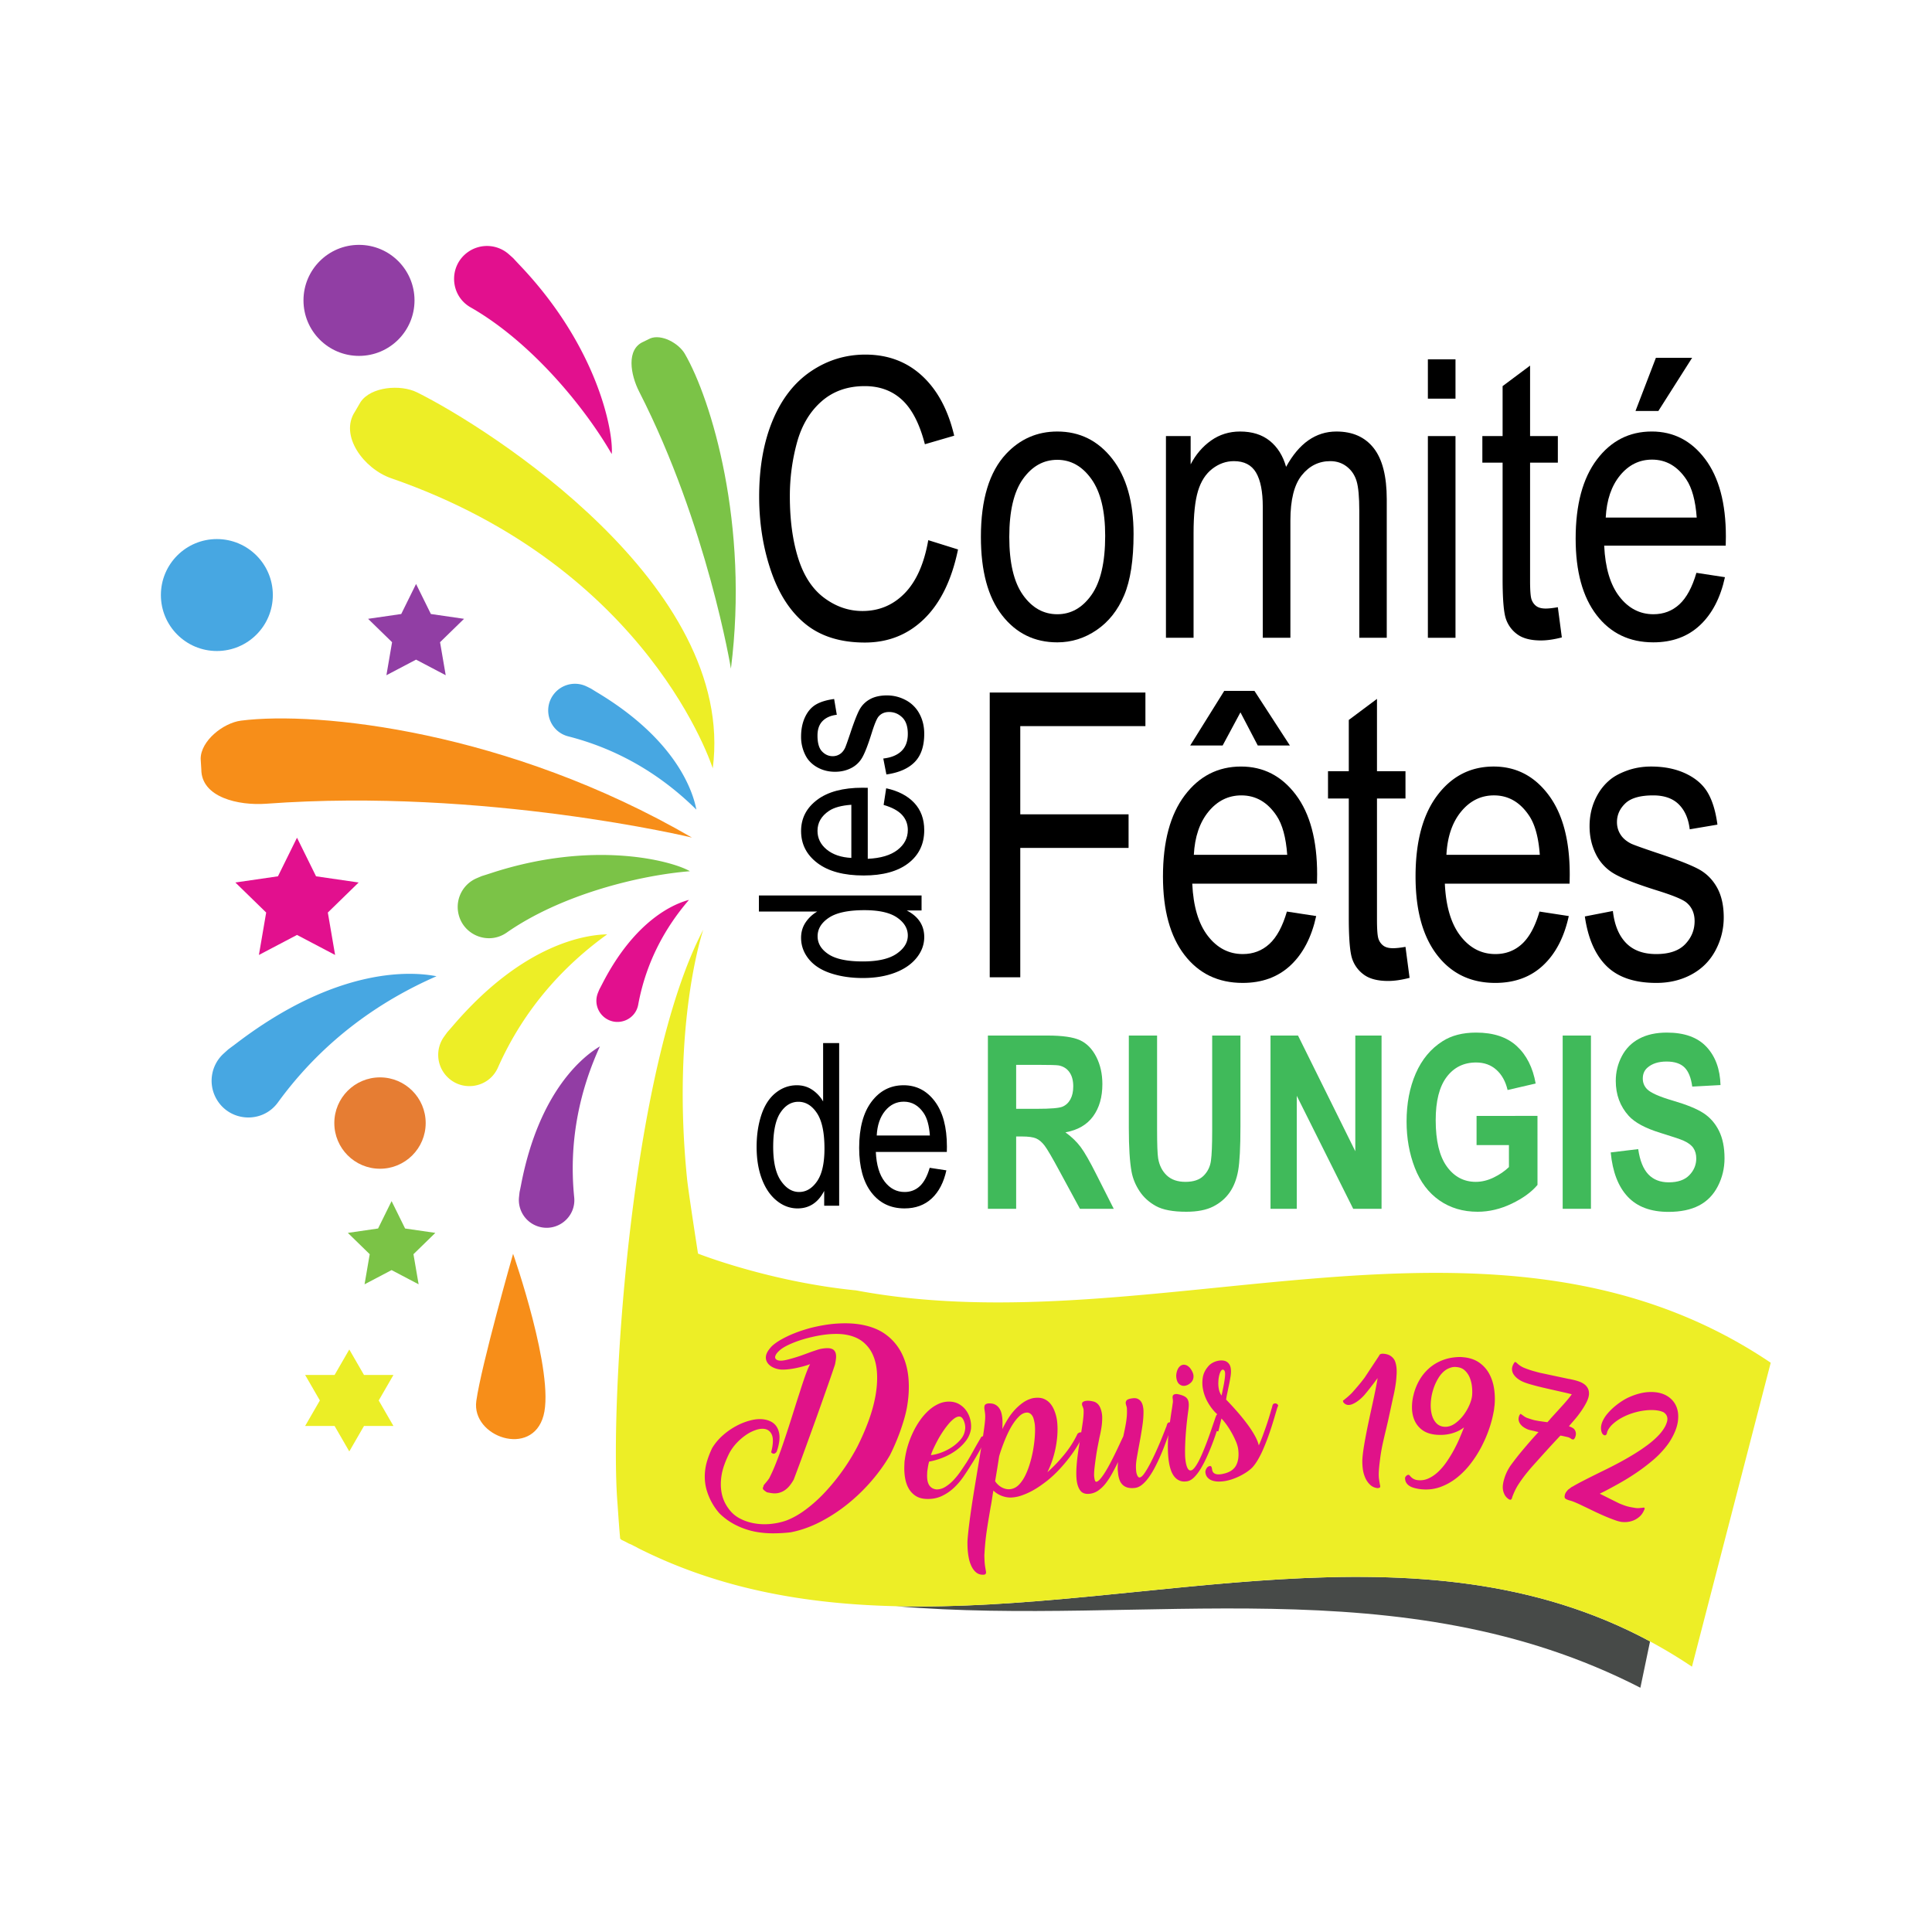 <?xml version="1.0" encoding="UTF-8"?>
<svg data-bbox="100.001 151.848 1000.002 896.3" xmlns="http://www.w3.org/2000/svg" width="1200" height="1200" viewBox="0 0 1200 1200" data-type="ugc">
    <g>
        <defs>
            <clipPath clipPathUnits="userSpaceOnUse" id="061ea05d-db2b-4c47-acaa-d5f3374f2f61">
                <path d="M0 1190.551h841.89V0H0Z"/>
            </clipPath>
        </defs>
        <g clip-path="url(#061ea05d-db2b-4c47-acaa-d5f3374f2f61)" transform="matrix(2.617 0 0 -2.617 -490.014 2250.642)">
            <path d="M285.623 788.717c0-7.277-5.899-13.176-13.176-13.176s-13.176 5.899-13.176 13.176 5.899 13.176 13.176 13.176 13.176-5.899 13.176-13.176" fill="#913ea4"/>
            <path d="m257.733 661.187 4.521-9.161 10.11-1.469-7.315-7.131 1.727-10.069-9.043 4.754-9.042-4.754 1.726 10.069-7.315 7.131 10.11 1.469z" fill="#e2108e"/>
            <path d="m280.182 574.937 3.208-6.5 7.173-1.042-5.19-5.06 1.225-7.144-6.416 3.373-6.416-3.373 1.225 7.144-5.19 5.06 7.173 1.042z" fill="#7bc346"/>
            <path d="M309.018 562.436s9.939-28.34 7.222-38.405c-2.717-10.065-17.142-5.065-15.951 3.468 1.191 8.533 8.729 34.937 8.729 34.937" fill="#f78e19"/>
            <path d="M310.546 797.13c-.529.555-1.016 1.083-1.503 1.612-.367.33-.724.648-1.063.946a7.81 7.81 0 0 1-9.711.474c-4.607-3.31-4.263-10.29.665-13.1 14.367-8.195 27.068-23.673 33.499-34.819.434 5.112-3.162 25.245-21.887 44.887" fill="#e2108e"/>
            <path d="M360.719 701.312s-5.604 34.093-21.771 65.729c-2.065 4.041-3.141 10.103 1.037 11.871l1.534.759c2.68 1.134 6.788-1.102 8.251-3.619 6.308-10.857 15.303-40.56 10.949-74.74" fill="#7bc347"/>
            <path d="M329.04 695.63c-.534.321-1.029.63-1.525.939-.359.18-.707.353-1.037.513a6.347 6.347 0 0 1-7.712-1.72c-2.897-3.586-1.124-8.981 3.343-10.122 13.023-3.328 22.965-10.036 30.405-17.386-.761 4.099-4.571 16.416-23.474 27.776" fill="#47a7e2"/>
            <path d="M351.47 661.218s-49.166 11.839-101.029 8.034c-6.624-.486-15.412 1.511-15.419 8.152l-.151 2.5c-.005 4.26 5.349 8.528 9.574 9.069 18.231 2.33 63.406-2.437 107.025-27.755" fill="#f78e19"/>
            <path d="M243.466 612.476c-.681-.518-1.327-.993-1.974-1.469-.412-.365-.809-.722-1.181-1.062a8.715 8.715 0 0 1-1.726-10.713c3.102-5.52 10.887-6.001 14.614-.882 10.867 14.925 24.481 24.2 37.641 29.955-5.617 1.113-23.27 2.514-47.374-15.829" fill="#47a7e2"/>
            <path d="m407.556 731.807 7.065-2.209c-1.481-7.183-4.146-12.661-7.994-16.432-3.848-3.772-8.552-5.658-14.112-5.658-5.754 0-10.434 1.45-14.04 4.351-3.605 2.9-6.349 7.1-8.23 12.6-1.882 5.499-2.823 11.405-2.823 17.716 0 6.882 1.062 12.886 3.187 18.01 2.124 5.123 5.147 9.016 9.068 11.675 3.921 2.66 8.236 3.99 12.947 3.99 5.341 0 9.833-1.683 13.475-5.049 3.642-3.367 6.179-8.099 7.612-14.2l-6.956-2.029c-1.239 4.809-3.036 8.31-5.39 10.504-2.356 2.194-5.318 3.291-8.886 3.291-4.104 0-7.533-1.217-10.289-3.652-2.756-2.434-4.693-5.702-5.809-9.804a48.1 48.1 0 0 1-1.675-12.691c0-5.619.662-10.526 1.985-14.719 1.323-4.192 3.381-7.325 6.173-9.398 2.791-2.075 5.815-3.111 9.068-3.111 3.957 0 7.308 1.413 10.052 4.237 2.743 2.825 4.601 7.018 5.572 12.578" fill="#000000"/>
            <path d="M426.785 732.572c0-6.13 1.079-10.722 3.241-13.771 2.161-3.051 4.88-4.576 8.158-4.576 3.252 0 5.959 1.532 8.122 4.598 2.16 3.066 3.24 7.739 3.24 14.019 0 5.922-1.086 10.406-3.26 13.457-2.173 3.051-4.874 4.576-8.102 4.576-3.278 0-5.997-1.518-8.158-4.553-2.162-3.035-3.241-7.619-3.241-13.75m-6.737 0c0 8.866 1.99 15.432 5.973 19.701 3.325 3.546 7.38 5.319 12.163 5.319 5.317 0 9.663-2.157 13.038-6.469 3.374-4.313 5.061-10.272 5.061-17.874 0-6.162-.746-11.007-2.239-14.539-1.493-3.531-3.666-6.274-6.518-8.227-2.854-1.953-5.968-2.93-9.342-2.93-5.414 0-9.791 2.148-13.129 6.447-3.338 4.297-5.007 10.487-5.007 18.572" fill="#000000"/>
            <path d="M463.968 708.636v47.875h5.863v-6.717c1.214 2.344 2.829 4.23 4.844 5.658 2.015 1.426 4.31 2.14 6.883 2.14 2.866 0 5.214-.736 7.047-2.208 1.834-1.473 3.127-3.532 3.879-6.177 3.059 5.591 7.042 8.385 11.946 8.385 3.835 0 6.785-1.315 8.849-3.943 2.064-2.632 3.096-6.68 3.096-12.15v-32.863h-6.519v30.158c0 3.246-.213 5.582-.637 7.01-.425 1.427-1.196 2.577-2.313 3.449-1.117.871-2.428 1.308-3.933 1.308-2.719 0-4.977-1.121-6.774-3.359-1.797-2.239-2.695-5.823-2.695-10.752v-27.814h-6.555v31.105c0 3.606-.535 6.311-1.602 8.114-1.07 1.804-2.818 2.706-5.245 2.706-1.846 0-3.551-.602-5.116-1.805-1.567-1.202-2.703-2.96-3.406-5.274-.704-2.314-1.056-5.649-1.056-10.007v-24.839Z" fill="#000000"/>
            <path d="M526.135 756.51h6.555v-47.875h-6.555zm0 18.213h6.555v-9.332h-6.555z" fill="#000000"/>
            <path d="m556.982 715.893.946-7.168c-1.845-.48-3.495-.721-4.952-.721-2.38 0-4.225.467-5.537 1.397a7.434 7.434 0 0 0-2.767 3.674c-.535 1.517-.802 4.711-.802 9.58v27.544h-4.806v6.311h4.806v11.857l6.52 4.868V756.51h6.592v-6.311h-6.592v-27.995c0-2.314.114-3.802.345-4.462.231-.663.607-1.188 1.13-1.579.522-.39 1.268-.586 2.239-.586.729 0 1.688.106 2.878.316" fill="#000000"/>
            <path d="m575.41 762.462 4.844 12.622h8.594l-8.012-12.622Zm-7.065-25.29h21.596c-.291 4.027-1.117 7.047-2.476 9.061-2.089 3.125-4.796 4.689-8.122 4.689-3.011 0-5.542-1.248-7.593-3.742-2.052-2.496-3.187-5.831-3.405-10.008m21.523-13.119 6.774-1.036c-1.068-4.899-3.047-8.701-5.937-11.406-2.889-2.704-6.579-4.057-11.071-4.057-5.657 0-10.143 2.156-13.457 6.468-3.314 4.313-4.971 10.362-4.971 18.146 0 8.053 1.675 14.305 5.027 18.754 3.35 4.447 7.696 6.671 13.037 6.671 5.172 0 9.396-2.18 12.674-6.537 3.277-4.357 4.917-10.489 4.917-18.393 0-.481-.013-1.202-.037-2.164H567.98c.243-5.258 1.444-9.286 3.605-12.081s4.856-4.192 8.086-4.192c2.403 0 4.455.781 6.154 2.343 1.7 1.563 3.047 4.058 4.043 7.484" fill="#000000"/>
            <path d="M470.587 657.12h22.164c-.299 4.134-1.146 7.233-2.541 9.3-2.144 3.207-4.922 4.811-8.336 4.811-3.09 0-5.687-1.28-7.792-3.84-2.106-2.56-3.27-5.984-3.495-10.271m11.064 33.82-4.224-7.865h-7.7l8.074 12.954h7.176l8.409-12.954h-7.625zm11.026-47.282 6.951-1.065c-1.096-5.028-3.127-8.929-6.093-11.704-2.965-2.777-6.752-4.165-11.361-4.165-5.806 0-10.409 2.213-13.811 6.64-3.401 4.424-5.101 10.632-5.101 18.621 0 8.266 1.718 14.682 5.158 19.246 3.438 4.564 7.898 6.848 13.38 6.848 5.307 0 9.643-2.237 13.007-6.709 3.363-4.473 5.046-10.765 5.046-18.876 0-.493-.014-1.234-.037-2.22h-29.603c.249-5.399 1.483-9.531 3.701-12.399 2.217-2.87 4.982-4.303 8.297-4.303 2.467 0 4.572.802 6.316 2.405 1.744 1.604 3.127 4.164 4.15 7.681" fill="#000000"/>
            <path d="m520.82 635.283.972-7.356c-1.895-.492-3.587-.74-5.082-.74-2.443 0-4.338.479-5.682 1.435a7.625 7.625 0 0 0-2.841 3.769c-.549 1.559-.823 4.836-.823 9.832v28.268h-4.933v6.477h4.933v12.167l6.691 4.998v-17.165h6.765v-6.477h-6.765v-28.73c0-2.376.118-3.902.355-4.581.237-.678.622-1.219 1.16-1.619.535-.401 1.3-.601 2.297-.601.747 0 1.732.107 2.953.323" fill="#000000"/>
            <path d="M530.536 657.12H552.7c-.299 4.134-1.146 7.233-2.541 9.3-2.144 3.207-4.922 4.811-8.336 4.811-3.09 0-5.688-1.28-7.792-3.84-2.106-2.56-3.271-5.984-3.495-10.271m22.089-13.462 6.952-1.065c-1.096-5.028-3.127-8.929-6.093-11.704-2.965-2.777-6.752-4.165-11.362-4.165-5.805 0-10.409 2.213-13.81 6.64-3.401 4.424-5.102 10.632-5.102 18.621 0 8.266 1.719 14.682 5.159 19.246 3.438 4.564 7.898 6.848 13.379 6.848 5.308 0 9.643-2.237 13.007-6.709 3.364-4.473 5.047-10.765 5.047-18.876a97.8 97.8 0 0 0-.039-2.22h-29.601c.249-5.399 1.482-9.531 3.7-12.399 2.218-2.87 4.983-4.303 8.298-4.303 2.466 0 4.572.802 6.316 2.405 1.744 1.604 3.127 4.164 4.149 7.681" fill="#000000"/>
            <path d="m563.389 642.5 6.653 1.295c.374-3.301 1.413-5.828 3.121-7.588 1.706-1.757 4.093-2.636 7.157-2.636 3.089 0 5.382.779 6.877 2.337 1.495 1.556 2.243 3.383 2.243 5.482 0 1.881-.661 3.361-1.981 4.441-.922.74-3.215 1.681-6.877 2.822-4.934 1.542-8.354 2.876-10.26 4.002a10.95 10.95 0 0 0-4.335 4.673c-.986 1.99-1.477 4.187-1.477 6.592 0 2.19.405 4.218 1.214 6.084.811 1.867 1.912 3.416 3.309 4.65 1.046.956 2.472 1.765 4.279 2.428 1.806.664 3.744.996 5.811.996 3.115 0 5.85-.555 8.205-1.665 2.355-1.112 4.093-2.614 5.214-4.512 1.122-1.897 1.893-4.434 2.317-7.61l-6.577-1.111c-.3 2.529-1.166 4.504-2.598 5.922-1.434 1.419-3.458 2.128-6.074 2.128-3.089 0-5.295-.633-6.615-1.897-1.321-1.264-1.981-2.745-1.981-4.441 0-1.079.274-2.051.821-2.915.548-.894 1.408-1.634 2.58-2.22.672-.309 2.653-1.018 5.942-2.128 4.759-1.573 8.08-2.861 9.961-3.864 1.882-1.002 3.358-2.46 4.429-4.372 1.072-1.912 1.607-4.286 1.607-7.124 0-2.777-.654-5.39-1.962-7.842-1.308-2.452-3.195-4.349-5.663-5.69-2.467-1.342-5.257-2.013-8.372-2.013-5.158 0-9.088 1.326-11.792 3.979-2.704 2.652-4.428 6.584-5.176 11.797" fill="#000000"/>
            <path d="M422.146 628.055v67.587h36.95v-7.977h-29.702v-20.93h25.705v-7.976h-25.705v-30.704Z" fill="#000000"/>
            <path d="M428.417 596.842h4.963c3.218 0 5.227.168 6.028.505.8.336 1.427.916 1.881 1.738.453.823.679 1.852.679 3.086 0 1.384-.298 2.501-.895 3.352s-1.439 1.389-2.526 1.613c-.544.094-2.176.14-4.895.14h-5.235Zm-6.708-23.731v41.122h14.118c3.55 0 6.13-.369 7.739-1.108 1.609-.739 2.897-2.052 3.864-3.941.966-1.889 1.45-4.049 1.45-6.48 0-3.086-.733-5.633-2.198-7.643-1.466-2.011-3.656-3.278-6.572-3.801 1.451-1.048 2.648-2.197 3.592-3.451.944-1.253 2.217-3.477 3.819-6.675l4.056-8.023h-8.022l-4.85 8.949c-1.722 3.196-2.9 5.212-3.535 6.044-.634.832-1.307 1.403-2.016 1.711-.711.308-1.836.463-3.377.463h-1.36v-17.167z" fill="#40ba5a"/>
            <path d="M455.158 614.233h6.707v-22.272c0-3.534.084-5.825.25-6.872.286-1.683.971-3.034 2.051-4.053 1.08-1.019 2.556-1.529 4.43-1.529 1.903 0 3.338.481 4.305 1.445.967.963 1.549 2.145 1.745 3.548.195 1.402.294 3.731.294 6.985v22.748h6.708v-21.599c0-4.936-.18-8.425-.543-10.463-.363-2.038-1.031-3.758-2.006-5.16-.975-1.403-2.278-2.521-3.909-3.352-1.631-.832-3.761-1.248-6.39-1.248-3.173 0-5.578.453-7.217 1.359-1.64.908-2.935 2.086-3.887 3.535-.951 1.449-1.579 2.968-1.881 4.558-.438 2.357-.657 5.835-.657 10.435Z" fill="#40ba5a"/>
            <path d="M488.786 573.111v41.121h6.527l13.597-27.46v27.46h6.23v-41.121h-6.729l-13.393 26.816v-26.816Z" fill="#40ba5a"/>
            <path d="m537.69 588.231-.001 6.928 14.458.003.004-16.382c-1.405-1.682-3.441-3.165-6.107-4.446-2.666-1.282-5.367-1.923-8.101-1.923-3.474-.001-6.503.9-9.087 2.704-2.584 1.804-4.526 4.384-5.826 7.741-1.3 3.356-1.951 7.008-1.951 10.953-.001 4.282.724 8.088 2.172 11.417 1.45 3.329 3.572 5.882 6.367 7.659 2.129 1.365 4.781 2.048 7.954 2.049 4.124.001 7.345-1.069 9.666-3.209 2.319-2.141 3.811-5.101 4.477-8.878l-6.663-1.543c-.468 2.019-1.349 3.613-2.64 4.781-1.292 1.169-2.906 1.753-4.839 1.753-2.931-.001-5.261-1.152-6.99-3.452-1.73-2.3-2.594-5.714-2.593-10.239.001-4.881.878-8.541 2.631-10.981 1.753-2.44 4.049-3.659 6.89-3.659 1.405.001 2.814.341 4.226 1.025 1.412.683 2.624 1.51 3.637 2.483l-.002 5.218Z" fill="#40ba5a"/>
            <path d="M558.128 614.233h6.708v-41.121h-6.708z" fill="#40ba5a"/>
            <path d="m569.528 586.492 6.526.786c.393-2.713 1.189-4.705 2.39-5.976 1.201-1.272 2.822-1.907 4.861-1.907 2.161 0 3.789.565 4.884 1.697 1.096 1.131 1.643 2.455 1.643 3.969 0 .972-.231 1.8-.692 2.483-.461.682-1.265 1.276-2.413 1.781-.786.336-2.575.935-5.37 1.795-3.596 1.103-6.119 2.459-7.569 4.067-2.039 2.263-3.059 5.021-3.059 8.275 0 2.094.479 4.054 1.438 5.876.96 1.824 2.342 3.213 4.148 4.166 1.805.954 3.984 1.43 6.538 1.43 4.169 0 7.308-1.131 9.415-3.394 2.107-2.263 3.213-5.282 3.32-9.059l-6.708-.365c-.287 2.113-.903 3.633-1.847 4.557-.944.926-2.361 1.389-4.248 1.389-1.95 0-3.476-.496-4.579-1.487-.71-.636-1.065-1.486-1.065-2.552 0-.972.332-1.804.998-2.496.846-.879 2.9-1.796 6.163-2.749 3.264-.954 5.677-1.941 7.24-2.959 1.564-1.02 2.788-2.413 3.671-4.181.885-1.767 1.326-3.95 1.326-6.549 0-2.356-.529-4.563-1.585-6.62-1.058-2.057-2.554-3.586-4.488-4.586-1.934-1-4.343-1.5-7.229-1.5-4.2 0-7.425 1.201-9.676 3.604-2.251 2.403-3.596 5.904-4.033 10.505" fill="#40ba5a"/>
            <path d="M392.011 631.82c3.581 0 6.259.609 8.032 1.829 1.773 1.22 2.659 2.659 2.659 4.319 0 1.673-.847 3.095-2.541 4.265-1.694 1.171-4.279 1.756-7.755 1.756-3.827 0-6.636-.596-8.426-1.787-1.791-1.191-2.687-2.659-2.687-4.404 0-1.702.861-3.124 2.581-4.265 1.721-1.142 4.433-1.713 8.137-1.713m13.956 12.104h-3.528c2.774-1.431 4.161-3.539 4.161-6.318 0-1.801-.615-3.456-1.844-4.967-1.229-1.51-2.944-2.681-5.148-3.51-2.203-.83-4.735-1.244-7.597-1.244-2.791 0-5.323.375-7.597 1.127-2.273.751-4.016 1.879-5.227 3.383-1.211 1.502-1.817 3.184-1.817 5.041 0 1.362.356 2.574 1.067 3.638a8.362 8.362 0 0 0 2.778 2.595h-13.852v3.808h38.604z" fill="#000000"/>
            <path d="M389.3 656.39v12.615c-2.352-.169-4.116-.653-5.293-1.446-1.825-1.22-2.738-2.802-2.738-4.744 0-1.759.728-3.237 2.185-4.436 1.457-1.198 3.406-1.862 5.846-1.989m7.663 12.573.606 3.957c2.862-.625 5.082-1.78 6.662-3.468 1.58-1.687 2.37-3.844 2.37-6.467 0-3.305-1.26-5.924-3.779-7.861-2.519-1.935-6.052-2.904-10.599-2.904-4.704 0-8.356.98-10.954 2.937-2.598 1.957-3.898 4.495-3.898 7.616 0 3.02 1.273 5.488 3.818 7.403 2.546 1.913 6.128 2.871 10.745 2.871.28 0 .702-.007 1.263-.021v-16.849c3.073.142 5.425.844 7.057 2.106 1.633 1.262 2.45 2.837 2.45 4.723 0 1.404-.457 2.602-1.37 3.595-.912.993-2.37 1.78-4.371 2.362" fill="#000000"/>
            <path d="m397.62 676.196-.737 3.786c1.878.213 3.318.806 4.318 1.777 1 .971 1.501 2.329 1.501 4.073 0 1.759-.443 3.064-1.33 3.915-.886.851-1.926 1.277-3.12 1.277-1.071 0-1.913-.376-2.528-1.128-.421-.525-.957-1.83-1.607-3.914-.877-2.808-1.636-4.756-2.277-5.84a6.247 6.247 0 0 0-2.66-2.468c-1.132-.56-2.383-.84-3.753-.84-1.245 0-2.4.23-3.462.691-1.062.461-1.944 1.088-2.647 1.883-.544.596-1.004 1.407-1.382 2.436a9.53 9.53 0 0 0-.566 3.308c0 1.773.316 3.33.948 4.67.632 1.34 1.488 2.329 2.567 2.966 1.08.639 2.524 1.079 4.332 1.32l.632-3.744c-1.439-.171-2.563-.663-3.371-1.478-.807-.817-1.211-1.968-1.211-3.457 0-1.759.36-3.015 1.08-3.766.72-.752 1.562-1.128 2.528-1.128.614 0 1.167.156 1.659.469.509.311.93.801 1.264 1.468.175.382.579 1.509 1.211 3.382.895 2.708 1.629 4.598 2.199 5.669.57 1.071 1.4 1.911 2.488 2.522 1.089.609 2.441.914 4.056.914 1.58 0 3.067-.372 4.463-1.116a7.803 7.803 0 0 0 3.239-3.224c.763-1.404 1.146-2.992 1.146-4.765 0-2.936-.755-5.173-2.266-6.712-1.509-1.538-3.747-2.521-6.714-2.946" fill="#000000"/>
            <path d="M370.752 587.794c0-3.581.609-6.259 1.829-8.032 1.22-1.773 2.659-2.659 4.319-2.659 1.673 0 3.095.847 4.265 2.541 1.171 1.694 1.756 4.279 1.756 7.755 0 3.827-.596 6.636-1.787 8.426-1.191 1.791-2.659 2.687-4.404 2.687-1.702 0-3.124-.861-4.265-2.581-1.142-1.721-1.713-4.433-1.713-8.137m12.104-13.956v3.528c-1.431-2.774-3.539-4.161-6.318-4.161-1.801 0-3.457.615-4.967 1.844-1.51 1.229-2.681 2.944-3.51 5.148-.83 2.203-1.244 4.735-1.244 7.597 0 2.791.375 5.323 1.127 7.597.751 2.273 1.879 4.016 3.383 5.227 1.502 1.211 3.184 1.817 5.041 1.817 1.362 0 2.574-.356 3.638-1.067a8.362 8.362 0 0 0 2.595-2.778v13.852h3.808v-38.604z" fill="#000000"/>
            <path d="M395.323 590.506h12.615c-.169 2.352-.653 4.116-1.446 5.293-1.22 1.825-2.802 2.738-4.744 2.738-1.759 0-3.237-.728-4.436-2.185-1.198-1.457-1.862-3.406-1.989-5.846m12.573-7.663 3.957-.606c-.625-2.862-1.78-5.082-3.468-6.662-1.687-1.58-3.844-2.37-6.467-2.37-3.305 0-5.924 1.26-7.861 3.779-1.935 2.519-2.904 6.052-2.904 10.599 0 4.704.98 8.356 2.937 10.954 1.957 2.598 4.495 3.898 7.616 3.898 3.02 0 5.488-1.273 7.403-3.818 1.913-2.546 2.871-6.128 2.871-10.745 0-.28-.007-.702-.021-1.263H395.11c.142-3.073.844-5.425 2.106-7.057 1.262-1.633 2.837-2.45 4.723-2.45 1.404 0 2.602.457 3.595 1.37.993.912 1.78 2.37 2.362 4.371" fill="#000000"/>
            <path d="m285.99 721.41 3.519-7.13 7.868-1.143-5.694-5.549 1.344-7.837-7.037 3.7-7.037-3.7 1.344 7.837-5.694 5.549 7.868 1.143z" fill="#913ea4"/>
            <path d="m270.143 539.72 3.492-6.049h6.984l-3.492-6.048 3.492-6.049h-6.984l-3.492-6.048-3.492 6.048h-6.984l3.492 6.049-3.492 6.048h6.984z" fill="#ebee26"/>
            <path d="M277.432 604.305c-5.988 0-10.842-4.854-10.842-10.842s4.854-10.842 10.842-10.842 10.842 4.854 10.842 10.842-4.854 10.842-10.842 10.842" fill="#e67d33"/>
            <path d="M238.713 732.066c-7.337 0-13.284-5.948-13.284-13.284 0-7.337 5.947-13.284 13.284-13.284 7.337 0 13.284 5.947 13.284 13.284 0 7.336-5.947 13.284-13.284 13.284" fill="#47a7e2"/>
            <path d="M331.35 638.249c-4.869-.079-19.795-2.07-36.555-21.631-.473-.552-.925-1.062-1.378-1.574a85.95 85.95 0 0 1-.792-1.094 7.41 7.41 0 0 1 .481-9.215c3.566-4.035 10.124-3.042 12.307 1.879 6.366 14.352 16.026 24.497 25.937 31.635" fill="#edee26"/>
            <path d="M303.587 652.718c-.691-.228-1.342-.431-1.994-.634a93.05 93.05 0 0 1-1.244-.527 7.411 7.411 0 0 1-4.355-8.135c.965-5.297 7.091-7.841 11.505-4.758 12.872 8.989 31.311 13.587 43.486 14.569-4.208 2.451-22.937 7.555-47.398-.515" fill="#7bc347"/>
            <path d="M338.713 621.55c1.917 10.433 6.662 18.622 12.047 24.875-3.186-.82-12.677-4.484-20.601-19.978-.224-.438-.44-.845-.657-1.252-.122-.292-.24-.575-.348-.844a5.008 5.008 0 0 1 1.77-5.978c2.98-2.087 7.131-.401 7.789 3.177" fill="#e2108e"/>
            <path d="M310.925 578.879c-.122-.635-.247-1.228-.372-1.821-.047-.414-.091-.815-.13-1.194a6.587 6.587 0 0 1 4.426-6.902c4.528-1.545 9.154 2.106 8.674 6.866-1.401 13.879 1.592 25.961 6.103 35.832-3.724-2.204-14.37-10.308-18.701-32.781" fill="#923da4"/>
            <path d="M280.078 746.504c61.418-21.258 76.329-68.863 76.329-68.863 5.663 43.499-53.175 80.784-70.168 89.238-3.939 1.959-10.985 1.364-13.424-2.298l-1.304-2.233c-3.802-5.708 2.086-13.601 8.567-15.844" fill="#edee26"/>
            <path d="M399.858 478.793c59.042-4.988 119.951 9.77 176.712-19.352l.999 4.787 1.295 6.208c-54.92 29.578-119.092 6.952-179.006 8.357" fill="#474a48"/>
            <path d="M390.422 553.747c-20.589 2.039-37.514 8.73-37.514 8.73s-2.296 14.748-2.598 17.751c-3.728 37.055 3.847 59.13 3.847 59.13-17.432-33.175-22.196-112.598-20.379-135.896.092-1.182.217-3.211.388-5.459a200.213 200.213 0 0 1 .266-3.174c.126-.103.235-.228.372-.316.006-.004.011-.008.018-.011a20.089 20.089 0 0 0 1.608-.812c.143-.079.314-.118.456-.19.056-.028.117-.049.179-.071.146-.076.298-.146.438-.23.391-.202.795-.377 1.169-.613 19.471-9.815 40.064-13.298 61.187-13.793 59.913-1.405 124.086 21.221 179.006-8.357a116.93 116.93 0 0 0 9.947-5.999l1.891 7.298 14.759 56.967 2.041 7.877c-65.544 44.186-146.075 3.807-217.081 17.168" fill="#edee26"/>
            <path d="m385.385 536.129.027-.007a287.114 287.114 0 0 0-1.503-4.388l-1.823-5.17a708.745 708.745 0 0 0-1.947-5.429c-.658-1.819-1.278-3.526-1.858-5.121a478.228 478.228 0 0 0-2.676-7.229l.006.027c-.26-.462-.562-.915-.907-1.355a5.431 5.431 0 0 0-1.173-1.117 4.457 4.457 0 0 0-1.49-.663c-.552-.135-1.184-.142-1.887-.015l-.672.12a1.308 1.308 0 0 0-.294.081l.029-.003c-.32.194-.578.392-.778.595-.2.203-.192.462.019.777a.405.405 0 0 0 .088.323l.193.247c.121.135.278.318.466.55.19.23.389.494.598.79a39.354 39.354 0 0 1 1.57 3.51 95.757 95.757 0 0 1 1.57 4.243c.51 1.479 1.008 2.974 1.493 4.478a465.23 465.23 0 0 1 1.347 4.24l.476 1.507.894 2.77c.29.903.569 1.754.839 2.549.269.794.532 1.521.786 2.174.253.653.497 1.193.732 1.621a20.673 20.673 0 0 0-1.638-.516 26.755 26.755 0 0 0-1.772-.42c-.59-.12-1.178-.213-1.76-.274a11.795 11.795 0 0 0-1.632-.076 5.641 5.641 0 0 0-1.592.342c-.476.184-.88.416-1.215.702a2.654 2.654 0 0 0-.735 1 2.244 2.244 0 0 0-.114 1.26c.12.667.59 1.428 1.411 2.284.611.557 1.343 1.073 2.197 1.553.847.474 1.709.895 2.581 1.262.872.364 1.702.672 2.496.924.789.252 1.451.445 1.989.587 2.344.582 4.517.927 6.52 1.03 2.005.105 3.806.014 5.403-.274 2.402-.428 4.392-1.247 5.975-2.451a12.441 12.441 0 0 0 3.671-4.446c.865-1.756 1.389-3.722 1.57-5.896.178-2.174.056-4.441-.362-6.801-.154-.876-.375-1.8-.658-2.773a54.144 54.144 0 0 0-.954-2.952 51.371 51.371 0 0 0-2.431-5.669c-1.193-2.064-2.643-4.094-4.358-6.087a43.183 43.183 0 0 0-5.65-5.473 38.67 38.67 0 0 0-6.54-4.27c-2.307-1.188-4.649-2.013-7.031-2.472a36.267 36.267 0 0 0-4.108-.238 22.748 22.748 0 0 0-4.01.333 17.771 17.771 0 0 0-4.787 1.58 15.156 15.156 0 0 0-4.001 2.851 14.428 14.428 0 0 0-2.862 5.006c-.635 1.893-.767 3.886-.392 5.98.123.685.326 1.421.602 2.206.276.787.589 1.54.935 2.264a12.921 12.921 0 0 0 2.55 3.038 16.563 16.563 0 0 0 3.278 2.272 14.881 14.881 0 0 0 3.481 1.325c1.156.274 2.212.325 3.164.154a5.078 5.078 0 0 0 1.638-.572 3.458 3.458 0 0 0 1.188-1.11c.309-.47.519-1.025.628-1.676.111-.648.089-1.401-.065-2.257a10.851 10.851 0 0 0-.583-2.108l.005.029c-.273-.325-.525-.462-.751-.411a.843.843 0 0 0-.528.345c.057.206.106.404.152.592.041.191.078.369.11.541.248 1.389.199 2.435-.148 3.137-.345.7-.881 1.113-1.605 1.243-.611.11-1.306.036-2.088-.216a9.354 9.354 0 0 1-2.344-1.171 13.517 13.517 0 0 1-2.248-1.927 11.302 11.302 0 0 1-1.784-2.482 25.043 25.043 0 0 1-1.106-2.573 14.092 14.092 0 0 1-.663-2.387c-.276-1.541-.286-2.998-.031-4.37a8.85 8.85 0 0 1 1.594-3.69 7.594 7.594 0 0 1 2.655-2.378c1.069-.572 2.23-.97 3.487-1.195a14.141 14.141 0 0 1 3.865-.147c1.32.127 2.574.398 3.77.817 1.539.587 3.099 1.474 4.674 2.656a34.297 34.297 0 0 1 4.555 4.123 49.718 49.718 0 0 1 4.139 5.094 49.344 49.344 0 0 1 3.466 5.629c.49.974.956 1.972 1.406 2.991.447 1.02.861 2.047 1.243 3.079.379 1.032.71 2.055.99 3.067a32.49 32.49 0 0 1 .668 2.915c.328 1.827.457 3.558.383 5.192-.071 1.634-.375 3.094-.911 4.378a8.21 8.21 0 0 1-2.388 3.228c-1.051.865-2.396 1.445-4.035 1.739-1.027.183-2.223.234-3.582.154-1.362-.081-2.833-.306-4.411-.67-1.656-.372-3.151-.829-4.487-1.365-1.334-.538-2.343-1.069-3.026-1.597-.801-.643-1.248-1.22-1.341-1.734-.051-.286.058-.521.33-.709.27-.184.704-.262 1.297-.23.402.044.844.127 1.329.247a37.823 37.823 0 0 1 3.036.902c.502.176.986.348 1.449.524l1.292.474 1.237.413c.366.12.662.201.883.24.428.081.831.132 1.209.154.374.02.687.008.936-.036.419-.074.738-.221.952-.436.217-.215.363-.491.442-.831.075-.338.091-.722.042-1.157a13.675 13.675 0 0 0-.238-1.416Z" fill="#e01289"/>
            <path d="M415.943 522.925c-.267.572-.604.866-1.01.88-.364.015-.773-.144-1.223-.474-.447-.33-.9-.768-1.355-1.311a19.564 19.564 0 0 1-1.364-1.834c-.453-.68-.864-1.36-1.228-2.045a37.297 37.297 0 0 1-.976-1.949c-.288-.618-.484-1.129-.594-1.531.655.052 1.428.235 2.314.548a12.43 12.43 0 0 1 2.56 1.265 9.675 9.675 0 0 1 2.147 1.863c.609.712.966 1.502 1.081 2.367.103.712-.015 1.453-.352 2.221m1.829-10.523a66.243 66.243 0 0 0-1.853-2.847 16.272 16.272 0 0 0-2.297-2.683 11.02 11.02 0 0 0-2.893-1.951c-1.076-.499-2.289-.724-3.641-.67-1.005.039-1.852.283-2.541.736a5.075 5.075 0 0 0-1.646 1.763c-.409.724-.687 1.546-.846 2.473-.157.926-.216 1.89-.176 2.895l.029.741c.007.242.037.497.088.766l-.002-.03c.139 1.079.376 2.167.704 3.267.335 1.101.751 2.17 1.245 3.204a19.506 19.506 0 0 0 1.694 2.896 13.885 13.885 0 0 0 2.082 2.345 8.998 8.998 0 0 0 2.382 1.548 5.867 5.867 0 0 0 2.592.494c.851-.034 1.602-.247 2.252-.641a5.356 5.356 0 0 0 1.627-1.499c.43-.606.743-1.289.936-2.039a6.762 6.762 0 0 0 .186-2.287 6.096 6.096 0 0 0-1.277-2.942 11.17 11.17 0 0 0-2.467-2.314c-.956-.66-1.979-1.2-3.069-1.623a16.613 16.613 0 0 0-3.128-.893 12.235 12.235 0 0 1-.228-1.008 32.48 32.48 0 0 1-.173-1.098 4.052 4.052 0 0 1-.049-.477c-.005-.166-.01-.322-.017-.476-.017-.428 0-.839.051-1.238.054-.398.162-.76.323-1.088.161-.325.394-.594.692-.81.301-.215.685-.352 1.145-.408.736-.01 1.442.196 2.117.616a9.574 9.574 0 0 1 1.905 1.565c.595.626 1.14 1.301 1.646 2.025.502.727.949 1.392 1.34 1.998l-.002-.029c.499.792.959 1.573 1.384 2.34.428.768.817 1.463 1.172 2.089.166.284.352.606.56.966.208.359.393.672.56.937.234.085.384.129.44.127a.574.574 0 0 0 .413-.176c.103-.11.189-.242.259-.401l-.315-.627c-.372-.701-.836-1.54-1.389-2.516a63.222 63.222 0 0 0-1.815-3.02" fill="#e01289"/>
            <path d="M424.373 514.329c-.139-.937-.291-1.888-.448-2.861-.159-.976-.325-1.979-.501-3.011.206-.32.46-.616.761-.885a4.04 4.04 0 0 1 .98-.663 3.741 3.741 0 0 1 1.116-.337 2.88 2.88 0 0 1 1.186.088c.633.156 1.215.526 1.743 1.108.531.579 1.001 1.288 1.406 2.127.406.837.759 1.759 1.062 2.769.303 1.005.548 2.015.734 3.03.183 1.012.317 2 .398 2.961.081.961.108 1.807.083 2.544-.012.271-.029.52-.054.75a5.779 5.779 0 0 1-.112.636 6.6 6.6 0 0 1-.218.849c-.1.296-.239.552-.423.77a1.568 1.568 0 0 1-.653.47c-.256.095-.565.1-.929.009-.462-.112-.912-.381-1.352-.804a10.25 10.25 0 0 1-1.279-1.526 16.014 16.014 0 0 1-1.162-1.974 28.663 28.663 0 0 1-.981-2.169 44.24 44.24 0 0 1-.797-2.106 25.12 25.12 0 0 1-.56-1.775m18.618 5.405c.34.283.621.381.849.293a1.99 1.99 0 0 0 .609-.386c-.36-.807-.822-1.68-1.387-2.619a32.529 32.529 0 0 0-1.944-2.857 37.245 37.245 0 0 0-2.424-2.876 27.596 27.596 0 0 0-2.822-2.643 34.89 34.89 0 0 0-1.866-1.372 19.092 19.092 0 0 0-2.145-1.284 16.665 16.665 0 0 0-2.301-.969 8.437 8.437 0 0 0-2.309-.433c-.736-.027-1.477.103-2.232.384a5.788 5.788 0 0 0-2.008 1.265 80.722 80.722 0 0 1-.343-2.133 39.157 39.157 0 0 0-.325-1.868c-.176-1.035-.335-1.979-.479-2.835-.142-.856-.276-1.704-.401-2.541a57.754 57.754 0 0 1-.558-5.478c-.029-.291-.036-.562-.029-.814.01-.249.017-.494.027-.724.022-.582.063-1.076.127-1.492.061-.413.117-.746.164-.995.027-.135.044-.235.056-.303.012-.066.02-.159.024-.277-.031-.212-.102-.349-.217-.413a.903.903 0 0 0-.401-.1c-.678-.027-1.243.149-1.702.518-.46.37-.839.871-1.145 1.499a8.274 8.274 0 0 0-.67 2.138 16.645 16.645 0 0 0-.264 2.443c-.012.291-.017.597-.017.915-.005.32.01.623.036.917.067.892.181 2.005.345 3.335.167 1.333.36 2.757.587 4.275.225 1.519.47 3.069.731 4.657.262 1.587.514 3.101.751 4.543l.609 3.679c.198 1.208.379 2.337.543 3.387.166 1.051.298 1.985.406 2.802.105.817.169 1.458.191 1.925.024.406.019.775-.01 1.103a12.02 12.02 0 0 1-.12.895 5.368 5.368 0 0 0-.056.418c-.015.125-.015.237.002.335.008.328.113.555.321.68.21.122.45.188.721.198.597.022 1.098-.071 1.504-.279.406-.208.734-.501.991-.878.256-.379.442-.821.557-1.33a8.68 8.68 0 0 0 .203-1.634c.008-.212.01-.43.008-.653 0-.222-.008-.44-.018-.653a5.125 5.125 0 0 0-.002-.347 3.396 3.396 0 0 0-.029-.352 24.76 24.76 0 0 0 1.318 2.414c.482.785 1.02 1.496 1.604 2.135a12.7 12.7 0 0 0 1.873 1.68 6.938 6.938 0 0 0 2.113 1.049c.208.064.421.11.631.137.213.027.423.044.636.051.697.027 1.306-.08 1.827-.325a3.958 3.958 0 0 0 1.345-1.01c.374-.43.68-.934.924-1.507.245-.572.436-1.164.573-1.777.142-.634.225-1.367.254-2.199.029-.812.003-1.673-.081-2.587a23.864 23.864 0 0 0-.423-2.774 24.82 24.82 0 0 0-.77-2.8 21.22 21.22 0 0 0-1.123-2.697 36.204 36.204 0 0 1 3.987 4.167 23.913 23.913 0 0 1 3.147 4.918z" fill="#e01289"/>
            <path d="M447.11 527.261c.597-.286 1.027-.761 1.294-1.426a6.196 6.196 0 0 0 .433-2.13 14.348 14.348 0 0 0-.191-2.575 27.787 27.787 0 0 0-.433-2.199l-.408-2.059a49.913 49.913 0 0 1-.419-2.455 85.808 85.808 0 0 1-.332-2.475c-.1-.812-.145-1.509-.14-2.091a5.5 5.5 0 0 1 .162-1.093c.08-.303.208-.445.381-.428.25.027.553.245.908.653.354.406.736.934 1.144 1.582.406.646.817 1.362 1.225 2.145.411.783.815 1.577 1.204 2.377.391.802.75 1.56 1.083 2.277.33.716.616 1.32.856 1.814l-.027-.034c.132.599.249 1.162.359 1.69.108.526.203 1.042.287 1.548a19.7 19.7 0 0 1 .185 1.536c.04.521.047 1.071.025 1.653.002.154-.015.313-.051.475a4.282 4.282 0 0 1-.137.467.972.972 0 0 0-.062.286.293.293 0 0 1-.044.139c-.002.389.123.67.377.844.254.174.707.296 1.36.367.464.049.848-.003 1.154-.154.308-.152.56-.367.758-.648.193-.282.338-.619.428-1.02.091-.399.142-.812.149-1.238.017-1.068-.075-2.281-.281-3.636-.205-1.353-.43-2.685-.677-3.996a395 395 0 0 1-.604-3.334c-.181-1.031-.255-1.895-.218-2.592.002-.193.015-.42.044-.68.027-.261.081-.503.152-.728.071-.225.166-.416.281-.568.112-.154.247-.222.401-.205.308.032.668.34 1.081.924.413.585.853 1.313 1.313 2.184.46.873.92 1.812 1.375 2.812.457 1.003.87 1.952 1.242 2.847.367.898.672 1.661.919 2.289.243.629.387.995.436 1.098l.063.21-.027-.002c.076.203.15.367.225.492.071.124.216.198.428.22.191.022.348-.015.465-.11.115-.096.223-.216.315-.36-.11-.247-.234-.54-.371-.888a21.973 21.973 0 0 1-.384-1.032c-.303-.792-.631-1.658-.976-2.599a55.276 55.276 0 0 0-1.137-2.84 45.25 45.25 0 0 0-1.321-2.78 19.539 19.539 0 0 0-1.477-2.433c-.513-.717-1.049-1.301-1.607-1.751-.552-.45-1.129-.707-1.721-.771-.675-.071-1.247-.041-1.719.093a2.733 2.733 0 0 0-1.179.66 2.972 2.972 0 0 0-.722 1.138 6.383 6.383 0 0 0-.34 1.518l-.09.842c-.015.293-.012.601.002.926.015.323.039.656.081.991a.269.269 0 0 1-.059-.122.23.23 0 0 0-.061-.123 58.388 58.388 0 0 0-1.303-2.504 18.168 18.168 0 0 0-1.475-2.274 8.286 8.286 0 0 0-1.758-1.722 4.412 4.412 0 0 0-2.116-.812c-1-.107-1.734.149-2.198.77-.462.622-.758 1.48-.876 2.576-.019.193-.034.386-.046.579-.012.191-.02.396-.022.609-.012.641.012 1.34.066 2.096.054.753.132 1.526.232 2.316.1.787.213 1.582.34 2.384.13.803.25 1.57.367 2.302.203 1.188.377 2.316.526 3.382.146 1.069.217 1.922.205 2.56.005.313-.027.568-.098.766l-.186.518.003-.027a.677.677 0 0 0-.083.225l-.02.201c-.012.271.083.467.286.584.201.12.436.194.707.223.382.041.778.024 1.184-.049.408-.071.702-.147.885-.225" fill="#e01289"/>
            <path d="M469.664 535.35a4.95 4.95 0 0 0 .607-.978c.134-.303.215-.59.234-.859.044-.66-.156-1.205-.596-1.636-.443-.43-.93-.687-1.465-.77-.458-.071-.891.054-1.292.374-.403.318-.645.883-.733 1.69-.027.308-.01.631.056.964.066.332.166.638.301.912.132.276.308.508.521.699.217.188.457.303.726.345.247.039.514.002.797-.11.279-.113.563-.323.844-.631m-4.047-8.175c.012.315-.003.589-.037.816a2.226 2.226 0 0 0-.029.555c.039.26.168.431.391.516.222.084.474.106.751.071.851-.161 1.479-.386 1.897-.675.419-.288.668-.709.754-1.264.041-.266.053-.567.036-.902a12.189 12.189 0 0 0-.11-1.103 83.868 83.868 0 0 1-.572-5.185c-.081-1-.134-1.993-.169-2.976a38.826 38.826 0 0 1-.007-2.702c.01-.194.027-.404.051-.624.027-.22.052-.408.074-.563.102-.67.252-1.198.45-1.587.198-.391.459-.569.79-.538.266.042.552.252.853.631.306.379.616.868.937 1.465.318.599.633 1.269.949 2.013.315.743.626 1.516.934 2.318.305.8.594 1.59.863 2.365.271.775.516 1.484.729 2.125.176.497.328.937.455 1.318.127.379.249.7.367.952.176.124.31.195.408.21.247.039.516-.115.805-.462l-.221-.651a464.3 464.3 0 0 1-.89-2.795 58.557 58.557 0 0 0-1.105-3.167 59.39 59.39 0 0 0-1.318-3.155 25.418 25.418 0 0 0-1.448-2.778c-.501-.822-1.022-1.501-1.565-2.035-.546-.535-1.091-.843-1.649-.929-.665-.105-1.247-.059-1.738.142-.489.196-.91.506-1.26.934-.35.423-.628.939-.841 1.543-.21.604-.374 1.267-.484 1.993-.039.23-.069.465-.096.705-.027.242-.051.477-.066.709-.139 1.898-.1 3.788.118 5.671.217 1.883.481 3.779.792 5.689l.196 1.379z" fill="#e01289"/>
            <path d="M477.32 529.52c.095.45.196.946.306 1.487.107.54.195 1.054.266 1.536.069.486.105.919.118 1.306.007.384-.042.645-.145.785l.03.005c-.157.207-.304.31-.44.303-.174-.012-.34-.154-.497-.428-.156-.274-.284-.634-.379-1.074-.1-.44-.157-.927-.176-1.462a6.984 6.984 0 0 1 .105-1.573 4.193 4.193 0 0 1 .651-1.621zm-3.355 6.146c.286.364.65.665 1.088.905.438.237.893.398 1.369.484.323.058.646.078.964.056.318-.02.609-.095.866-.225.261-.13.486-.32.68-.57.193-.249.322-.565.393-.944.106-.592.096-1.291-.031-2.101a44.178 44.178 0 0 0-.502-2.599 73.08 73.08 0 0 0-.288-1.406 19.327 19.327 0 0 1-.257-1.433 72.776 72.776 0 0 0 2.719-2.957 49.605 49.605 0 0 0 2.36-2.932 24.153 24.153 0 0 0 1.764-2.72c.469-.856.775-1.619.914-2.279.321.724.626 1.48.92 2.26.286.78.565 1.55.829 2.318a65.703 65.703 0 0 1 1.235 3.984c0 .019.012.051.044.098a.092.092 0 0 1 .017.061l.144.499-.027-.005c.061.205.125.374.189.504.066.129.203.215.41.252.343.061.624-.084.847-.436l-.108-.372-.071-.102c-.183-.604-.396-1.311-.633-2.121-.238-.809-.499-1.663-.788-2.563a72.752 72.752 0 0 0-.946-2.736 51.8 51.8 0 0 0-1.079-2.673 22.085 22.085 0 0 0-1.193-2.355c-.421-.714-.844-1.309-1.269-1.778a8.786 8.786 0 0 0-1.372-1.135 14.53 14.53 0 0 0-3.326-1.665 11.152 11.152 0 0 0-1.673-.453 9.058 9.058 0 0 0-1.785-.149c-.565.015-1.062.103-1.495.267a2.535 2.535 0 0 0-1.058.724c-.274.318-.438.728-.49 1.232-.009.272.081.57.265.888.19.318.435.506.741.56.229.044.381-.037.457-.24.076-.203.122-.418.144-.65.054-.306.174-.541.35-.705.176-.163.394-.271.648-.325.257-.051.531-.063.819-.041.294.022.577.071.861.141 1.511.333 2.529 1.02 3.047 2.06.516 1.037.663 2.352.431 3.944a7.883 7.883 0 0 1-.524 1.69c-.259.614-.565 1.24-.919 1.886a20.908 20.908 0 0 1-1.169 1.883 13.895 13.895 0 0 1-1.333 1.648l-.741-3.057-1.098.186.866 3.847c-.822.736-1.544 1.638-2.17 2.705a10.153 10.153 0 0 0-1.262 3.372 7.784 7.784 0 0 0-.012 2.744c.159.915.57 1.756 1.238 2.529" fill="#e01289"/>
            <path d="M515.356 517.09a41.27 41.27 0 0 1-.509-2.959c-.066-.497-.129-1.01-.193-1.546a30.087 30.087 0 0 1-.156-1.758c-.042-.756-.027-1.389.046-1.9.071-.511.139-.922.203-1.228.022-.115.044-.218.066-.303a.387.387 0 0 0 .005-.218c.005-.134-.066-.23-.21-.281a1.362 1.362 0 0 0-.389-.083c-.719.078-1.323.349-1.805.812a5.032 5.032 0 0 0-1.159 1.682 7.75 7.75 0 0 0-.577 2.165c-.096.78-.125 1.528-.086 2.245.042.699.137 1.533.286 2.504.149.971.333 2.015.548 3.135.21 1.115.448 2.284.709 3.5.259 1.215.519 2.416.78 3.604.296 1.343.546 2.524.751 3.546.208 1.018.389 1.996.541 2.93-.602-.809-1.179-1.57-1.732-2.279a46.906 46.906 0 0 0-1.418-1.749 11.2 11.2 0 0 0-.866-.863 8.961 8.961 0 0 0-.968-.751 6.084 6.084 0 0 0-.974-.53 2.496 2.496 0 0 0-.88-.211 1.466 1.466 0 0 0-1.262.609l-.003-.029c-.036.017-.058.085-.061.198-.083.134-.073.249.02.35v-.03c-.037-.039 0-.019.115.061.115.081.217.169.313.269.171.12.398.306.682.556.284.249.587.53.907.848.605.673 1.15 1.301 1.639 1.886.489.582.968 1.188 1.436 1.819l3.411 5.165a.596.596 0 0 0 .367.387c.174.063.364.085.579.073.717-.039 1.302-.21 1.754-.509.455-.298.79-.675 1.015-1.134.203-.48.34-1.03.403-1.646.064-.617.064-1.265.003-1.944a20.746 20.746 0 0 0-.144-1.615 35.948 35.948 0 0 0-.536-2.988c-.095-.428-.179-.797-.247-1.11l-1.066-4.931c-.23-.992-.455-1.958-.685-2.905-.228-.944-.445-1.893-.653-2.844" fill="#e01289"/>
            <path d="M530.266 521.367c.8.007 1.565.271 2.299.787a8.993 8.993 0 0 1 1.976 1.925 11.731 11.731 0 0 1 1.435 2.436c.377.858.597 1.638.658 2.33.056.617.044 1.304-.039 2.057a7.847 7.847 0 0 1-.521 2.13 4.79 4.79 0 0 1-1.164 1.705c-.499.469-1.147.741-1.937.809a3.12 3.12 0 0 1-1.289-.09 4.886 4.886 0 0 1-1.215-.533c-.699-.463-1.308-1.118-1.829-1.967a12.094 12.094 0 0 1-1.25-2.773c-.313-1-.499-2.017-.562-3.052-.062-1.034.017-1.978.232-2.832.218-.853.589-1.55 1.113-2.093.525-.541 1.222-.822 2.093-.839m-8.388-11.612c.244-.313.508-.55.797-.711a2.6 2.6 0 0 1 .858-.308c.922-.14 1.8-.027 2.639.335.839.364 1.626.892 2.367 1.584.744.693 1.426 1.5 2.062 2.426a30.82 30.82 0 0 1 1.739 2.847c.521.973.978 1.922 1.369 2.849.394.929.729 1.746 1.005 2.46a7.715 7.715 0 0 0-1.692-1 9.215 9.215 0 0 0-1.739-.56 9.536 9.536 0 0 0-1.677-.218 12.864 12.864 0 0 0-1.482.027c-1.311.118-2.38.463-3.202 1.042a5.567 5.567 0 0 0-1.863 2.172c-.418.873-.646 1.844-.69 2.915a11.7 11.7 0 0 0 .348 3.262c.305 1.292.78 2.49 1.418 3.588a11.23 11.23 0 0 0 2.35 2.851 10.56 10.56 0 0 0 3.197 1.891c1.205.455 2.526.699 3.966.726.157.007.311.003.465-.01.156-.014.291-.024.406-.036 1.484-.13 2.727-.541 3.737-1.233a7.685 7.685 0 0 0 2.391-2.612c.587-1.054.984-2.232 1.189-3.541.205-1.311.247-2.651.127-4.018a12.073 12.073 0 0 1-.098-.778 5.805 5.805 0 0 0-.129-.802 26.859 26.859 0 0 0-1.108-4.157 31.099 31.099 0 0 0-1.878-4.29 26.962 26.962 0 0 0-2.595-3.996 18.971 18.971 0 0 0-3.258-3.267 13.888 13.888 0 0 0-3.842-2.123c-1.374-.491-2.831-.667-4.375-.533a9.553 9.553 0 0 0-1.293.201 7.082 7.082 0 0 0-.964.276c-.32.115-.606.271-.861.47a2.213 2.213 0 0 0-.609.709c-.151.274-.227.604-.232.995-.01.098.027.21.117.338.088.129.194.237.318.322.125.086.25.128.377.128.127-.003.24-.086.342-.25z" fill="#e01289"/>
            <path d="m554.5 522.456.631.69-.029.005c1.11 1.217 2.127 2.335 3.052 3.355.924 1.02 1.638 1.88 2.13 2.582-.504.135-1.071.272-1.705.416-.631.144-1.259.284-1.88.426-.756.171-1.522.344-2.294.521-.771.173-1.504.349-2.199.525a55.01 55.01 0 0 0-1.92.526c-.584.171-1.081.342-1.477.514a5.958 5.958 0 0 0-1.252.697 4.386 4.386 0 0 0-.998.985 2.396 2.396 0 0 0-.452 1.218c-.039.445.09.922.384 1.431.066.124.142.23.222.323.079.09.162.105.247.046.076-.017.203-.115.379-.293.132-.13.316-.279.553-.453.24-.174.543-.352.92-.535a21.493 21.493 0 0 1 2.022-.727 59.49 59.49 0 0 1 1.834-.504l6.867-1.464c.176-.022.367-.054.573-.103.21-.044.393-.088.565-.127.455-.103.909-.235 1.369-.399a4.89 4.89 0 0 0 1.238-.65c.364-.272.648-.614.851-1.028.203-.413.278-.912.227-1.494-.068-.56-.276-1.176-.628-1.851-.35-.675-.761-1.35-1.233-2.025-.47-.68-.968-1.326-1.494-1.939-.526-.614-.988-1.152-1.392-1.617.311-.112.597-.242.861-.391.267-.147.452-.333.56-.558.132-.208.208-.457.23-.751.024-.293-.049-.638-.22-1.036a1.086 1.086 0 0 0-.257-.343c-.098-.088-.227-.093-.389-.017-.076.02-.132.034-.166.054a.522.522 0 0 0-.105.068 1.679 1.679 0 0 1-.23.157 2.976 2.976 0 0 1-.264.134c-.11.044-.237.083-.377.115-.142.032-.298.069-.467.105-.191.044-.374.086-.553.125a8.155 8.155 0 0 1-.643.118 221.7 221.7 0 0 1-3.069-3.307 459.001 459.001 0 0 1-2.903-3.226 46.078 46.078 0 0 1-2.059-2.389 33.263 33.263 0 0 1-1.947-2.683 14.143 14.143 0 0 1-.941-1.736 20.968 20.968 0 0 1-.499-1.21c-.049-.225-.105-.392-.171-.497l.007.029c-.095-.156-.215-.225-.359-.203a.855.855 0 0 0-.416.198 2.75 2.75 0 0 0-.859.94 3.99 3.99 0 0 0-.408 1.161 4.146 4.146 0 0 0-.012 1.313c.063.46.166.922.313 1.387.164.558.379 1.106.638 1.641.262.536.553 1.035.876 1.497a65.841 65.841 0 0 0 2.807 3.59c.57.682 1.176 1.394 1.82 2.13.643.738 1.308 1.475 1.988 2.211-.21.029-.418.071-.624.127-.208.059-.403.107-.592.149-.283.066-.547.125-.792.179-.245.056-.46.124-.638.205-.308.13-.614.298-.912.504a3.244 3.244 0 0 0-.761.724 2.188 2.188 0 0 0-.399.924c-.061.34-.005.719.169 1.135.069.122.139.227.215.308.079.081.154.064.228-.051.105-.064.198-.125.286-.184.12-.088.259-.188.42-.303.164-.117.372-.232.624-.35.367-.122.709-.235 1.022-.337.316-.1.604-.181.869-.24.151-.034.293-.061.43-.081.132-.019.274-.049.425-.083z" fill="#e01289"/>
            <path d="M560.62 503.624a9.817 9.817 0 0 1-.435.157 6.42 6.42 0 0 1-.396.107c-.375.103-.69.23-.942.382-.252.149-.323.452-.208.904l-.01-.026c.061.266.157.489.277.672.122.179.296.391.516.638l.88.656.11.049-.01-.027a36.43 36.43 0 0 0 2.086 1.161c.768.397 1.605.825 2.51 1.279 1.029.514 2.13 1.057 3.296 1.627a98.355 98.355 0 0 1 3.51 1.809 68.81 68.81 0 0 1 3.438 1.991 41.809 41.809 0 0 1 3.116 2.118c.956.717 1.79 1.455 2.511 2.211.722.758 1.277 1.528 1.666 2.311.129.281.237.557.327.836.088.279.128.553.118.827a1.763 1.763 0 0 1-.208.782c-.132.247-.35.485-.658.71-.538.269-1.203.44-1.996.511-.792.071-1.641.049-2.548-.066a15.833 15.833 0 0 1-2.758-.604 14.427 14.427 0 0 1-2.62-1.096c-.819-.44-1.54-.946-2.169-1.521-.631-.575-1.081-1.213-1.357-1.917l.012.027c-.034-.299-.103-.504-.21-.619-.108-.113-.223-.169-.345-.162a.606.606 0 0 0-.36.157c-.117.095-.21.213-.286.345a2.968 2.968 0 0 0-.239 1.528c.056.519.215 1.037.479 1.556a7.99 7.99 0 0 0 1.159 1.697 14.856 14.856 0 0 0 1.592 1.56c.573.482 1.162.917 1.768 1.303.607.387 1.174.695 1.7.925 1.604.702 3.094 1.098 4.466 1.186 1.374.086 2.572-.071 3.6-.47a5.678 5.678 0 0 0 2.11-1.415c.58-.622.986-1.35 1.218-2.189.235-.837.284-1.776.149-2.813-.134-1.037-.489-2.13-1.059-3.279a16.94 16.94 0 0 0-.704-1.282c-.264-.437-.565-.87-.898-1.301a22.245 22.245 0 0 0-3.257-3.401 45.975 45.975 0 0 0-3.854-2.935 55.51 55.51 0 0 0-3.97-2.468 120.558 120.558 0 0 0-3.619-1.968l-1.193-.592 2.58-1.289 2.01-1a20.748 20.748 0 0 1 1.597-.609c.499-.164 1.137-.303 1.922-.423.46-.096.863-.13 1.208-.096.345.03.624.057.839.076.206.047.325.061.362.047l-.037-.017c.211-.042.233-.228.064-.556-.272-.64-.629-1.159-1.076-1.557-.445-.397-.92-.7-1.428-.905a5.37 5.37 0 0 0-1.536-.384 6.047 6.047 0 0 0-1.421.024 8.416 8.416 0 0 0-1.242.33c-.441.152-.893.318-1.363.502-.738.288-1.521.618-2.34.99s-1.629.753-2.431 1.15c-.716.342-1.423.679-2.113 1.012-.689.33-1.323.609-1.9.834" fill="#e01289"/>
        </g>
    </g>
</svg>
